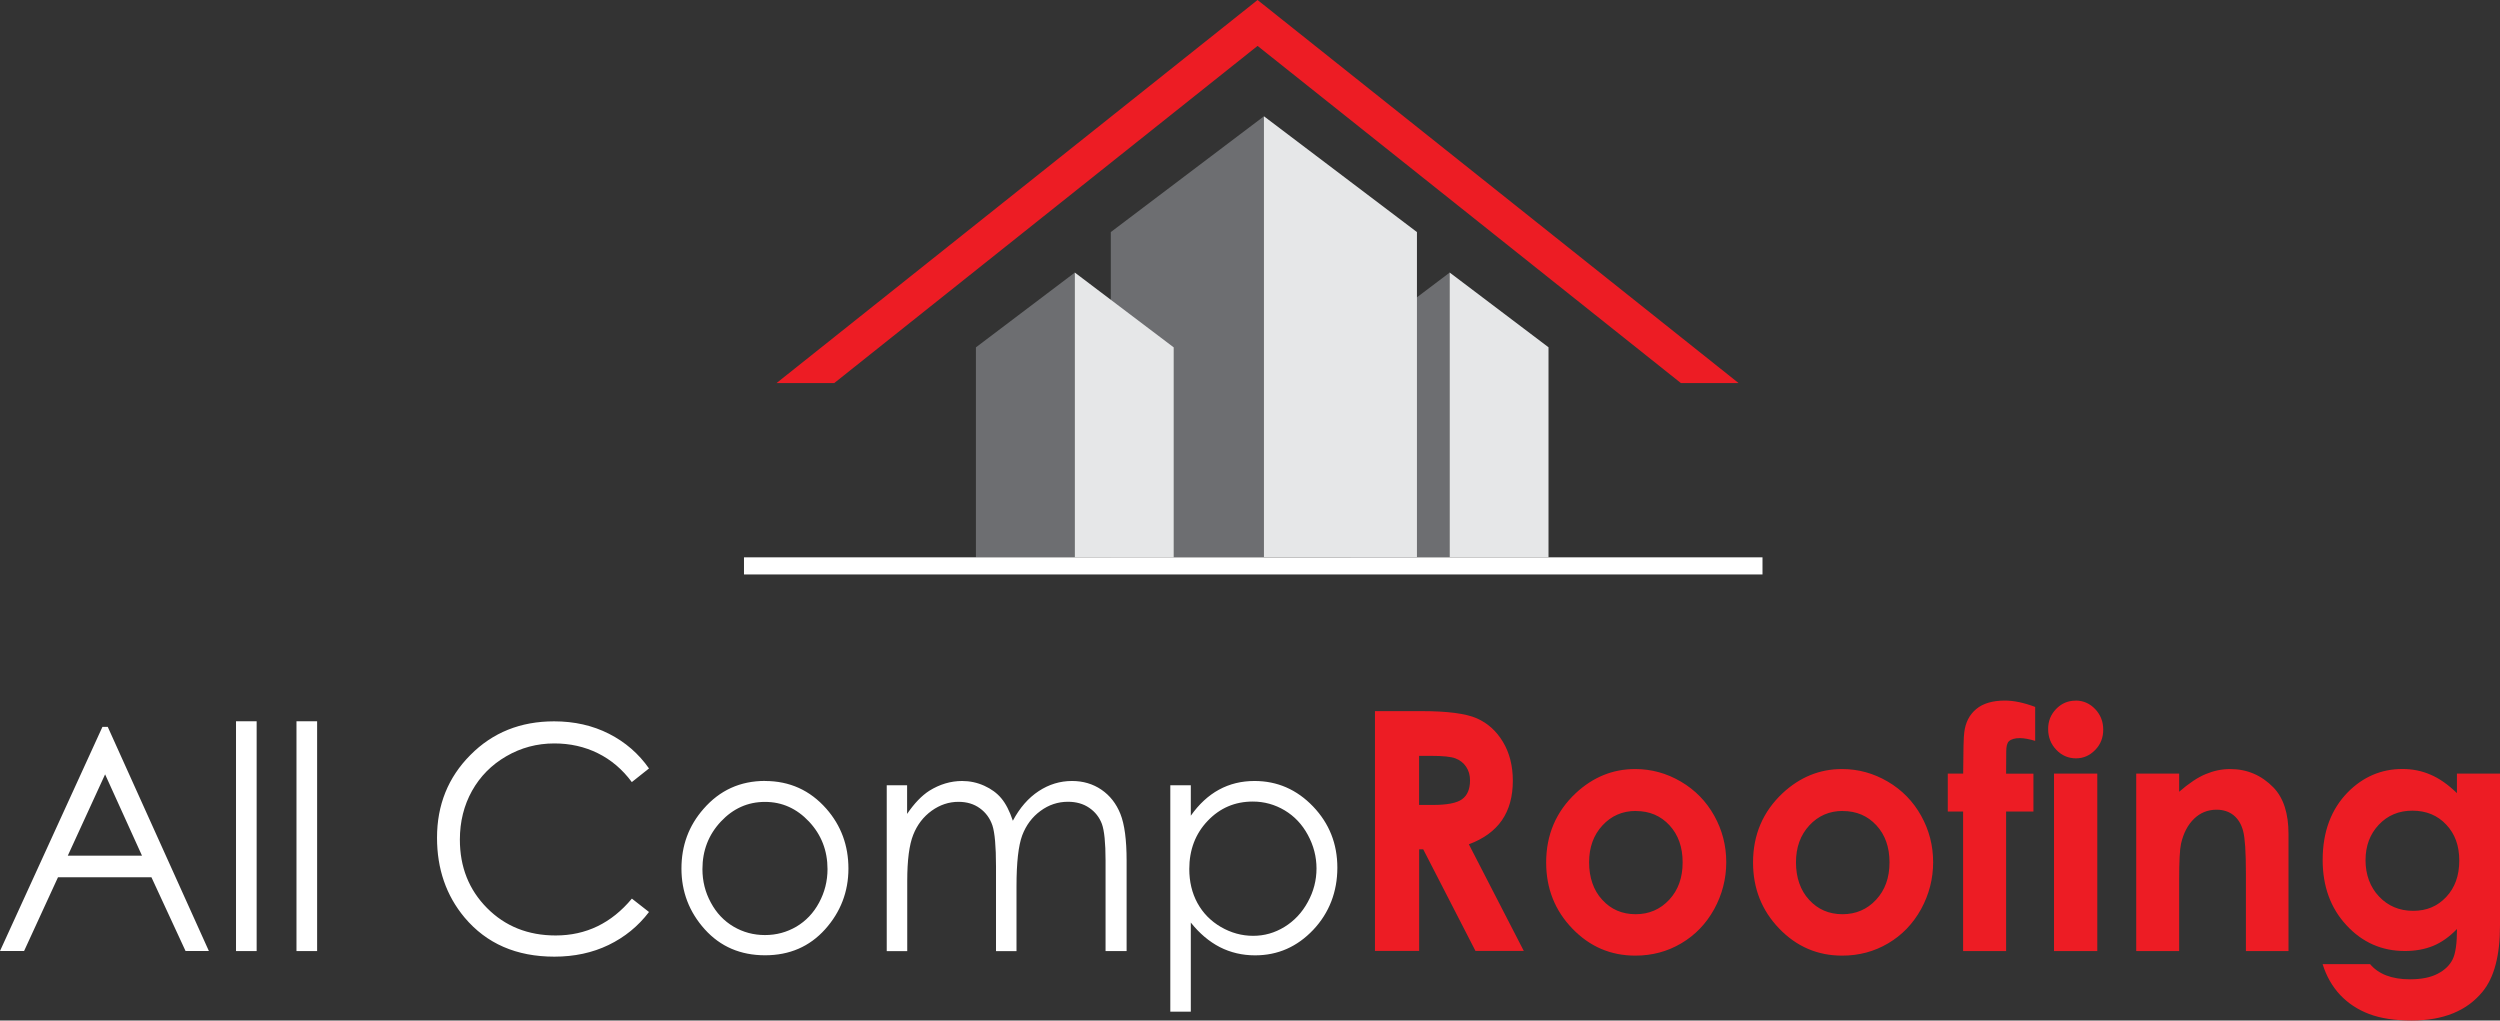<?xml version="1.0" encoding="UTF-8"?>
<svg id="Layer_1" data-name="Layer 1" xmlns="http://www.w3.org/2000/svg" viewBox="0 0 362.17 147.84">
  <rect x="0" y="0" width="362.17" height="147.84" fill="#333333" stroke="none"/>
  <defs>
    <style>
      .cls-1, .cls-2, .cls-3, .cls-4, .cls-5 {
        stroke-width: 0px;
      }

      .cls-1, .cls-2, .cls-4 {
        fill-rule: evenodd;
      }

      .cls-1, .cls-3 {
        fill: #ed1c24;
      }

      .cls-2 {
        fill: #6d6e71;
      }

      .cls-4 {
        fill: #e6e7e8;
      }

      .cls-5 {
        fill: #fff;
      }
    </style>
  </defs>
  <polygon class="cls-2" points="141.38 80.74 155.7 80.74 155.7 39.49 141.38 50.32 141.38 80.74"/>
  <polygon class="cls-2" points="195.69 80.73 210.02 80.73 210.02 39.48 195.69 50.31 195.69 80.73"/>
  <polygon class="cls-2" points="160.92 80.71 183.1 80.71 183.1 16.85 160.92 33.62 160.92 80.71"/>
  <polygon class="cls-4" points="170.03 80.74 155.7 80.74 155.7 39.48 170.03 50.32 170.03 80.74"/>
  <polygon class="cls-4" points="224.33 80.73 210.01 80.73 210.01 39.48 224.33 50.31 224.33 80.73"/>
  <polygon class="cls-4" points="205.27 80.71 183.1 80.71 183.1 16.84 205.27 33.62 205.27 80.71"/>
  <polygon class="cls-1" points="112.5 55.49 178 3.33 182.18 0 186.36 3.33 186.36 3.33 251.86 55.49 243.5 55.49 182.18 6.65 120.86 55.49 112.5 55.49"/>
  <rect class="cls-5" x="107.78" y="80.74" width="147.55" height="2.48"/>
  <path class="cls-5" d="M181.5,116.12c-2.6,0-4.77.93-6.55,2.8-1.78,1.87-2.66,4.2-2.66,6.98,0,1.82.39,3.47,1.18,4.92.8,1.46,1.93,2.61,3.4,3.47,1.47.85,3.03,1.28,4.67,1.28s3.13-.43,4.54-1.29c1.41-.87,2.54-2.06,3.38-3.61.85-1.54,1.26-3.16,1.26-4.86s-.42-3.32-1.25-4.85c-.83-1.54-1.95-2.72-3.37-3.57-1.41-.84-2.95-1.27-4.61-1.27M169.54,113.76h2.97v4.41c1.18-1.67,2.54-2.93,4.08-3.77,1.54-.84,3.25-1.26,5.15-1.26,3.3,0,6.13,1.24,8.48,3.69,2.35,2.46,3.52,5.41,3.52,8.87s-1.16,6.53-3.49,9c-2.33,2.46-5.13,3.7-8.43,3.7-1.84,0-3.55-.4-5.1-1.19-1.55-.8-2.95-1.98-4.21-3.56v12.91h-2.97v-32.8ZM128.44,113.76h2.97v4.15c1.04-1.53,2.11-2.64,3.21-3.35,1.51-.94,3.1-1.42,4.76-1.42,1.12,0,2.19.23,3.21.69,1.01.46,1.84,1.06,2.47,1.82.64.76,1.2,1.85,1.67,3.25,1-1.88,2.25-3.31,3.74-4.29,1.49-.98,3.1-1.47,4.83-1.47,1.6,0,3.03.42,4.26,1.26,1.23.84,2.15,2.01,2.75,3.51.6,1.5.9,3.75.9,6.76v13.11h-3.05v-13.11c0-2.58-.18-4.35-.53-5.31-.36-.96-.97-1.74-1.83-2.33-.86-.59-1.89-.88-3.08-.88-1.46,0-2.79.44-3.99,1.33-1.2.88-2.08,2.06-2.64,3.53-.55,1.48-.83,3.93-.83,7.38v9.4h-2.97v-12.3c0-2.9-.18-4.87-.52-5.91-.35-1.03-.96-1.87-1.82-2.49-.87-.63-1.9-.93-3.1-.93-1.39,0-2.68.43-3.88,1.29-1.2.87-2.09,2.02-2.67,3.48-.58,1.45-.87,3.68-.87,6.68v10.18h-2.97v-24.02ZM110.82,116.17c-2.48,0-4.61.95-6.39,2.85-1.78,1.9-2.67,4.19-2.67,6.89,0,1.73.4,3.35,1.22,4.85.81,1.51,1.9,2.66,3.29,3.48,1.38.81,2.89,1.22,4.55,1.22s3.16-.41,4.55-1.22c1.38-.82,2.48-1.97,3.29-3.48.81-1.5,1.22-3.12,1.22-4.85,0-2.7-.9-4.99-2.68-6.89-1.79-1.9-3.91-2.85-6.37-2.85ZM110.82,113.14c3.57,0,6.53,1.34,8.89,4.02,2.14,2.44,3.2,5.33,3.2,8.67s-1.13,6.29-3.38,8.8c-2.26,2.51-5.16,3.76-8.7,3.76s-6.47-1.25-8.73-3.76c-2.26-2.51-3.38-5.45-3.38-8.8s1.06-6.21,3.2-8.65c2.35-2.7,5.32-4.05,8.91-4.05ZM94.01,111.33l-2.48,1.97c-1.36-1.84-3-3.23-4.92-4.18-1.92-.95-4.02-1.42-6.31-1.42-2.51,0-4.83.62-6.96,1.86-2.14,1.24-3.79,2.92-4.96,5.01-1.17,2.1-1.76,4.46-1.76,7.07,0,3.96,1.31,7.26,3.94,9.91,2.62,2.64,5.94,3.97,9.94,3.97,4.4,0,8.08-1.78,11.04-5.34l2.48,1.94c-1.57,2.06-3.52,3.65-5.86,4.78-2.34,1.13-4.96,1.69-7.85,1.69-5.5,0-9.83-1.89-13.01-5.67-2.66-3.19-3.99-7.04-3.99-11.56,0-4.75,1.61-8.75,4.84-11.99,3.22-3.25,7.26-4.87,12.12-4.87,2.94,0,5.58.6,7.95,1.8,2.36,1.2,4.3,2.88,5.81,5.04ZM42.95,104.49h2.99v33.29h-2.99v-33.29ZM34.19,104.49h2.99v33.29h-2.99v-33.29ZM15.22,112.19l-5.4,11.77h10.75l-5.34-11.77ZM15.61,105.3l14.65,32.47h-3.38l-4.94-10.68h-13.54l-4.91,10.68H0l14.84-32.47h.77Z"/>
  <path class="cls-3" d="M349.48,117.44c-1.97,0-3.59.68-4.87,2.04-1.28,1.36-1.92,3.07-1.92,5.14s.66,3.9,1.97,5.27c1.3,1.37,2.95,2.06,4.93,2.06s3.53-.67,4.79-2.01c1.26-1.34,1.89-3.09,1.89-5.27s-.63-3.88-1.9-5.22c-1.26-1.34-2.89-2.01-4.89-2.01M355.95,112.07h6.22v22.02c0,4.35-.85,7.55-2.54,9.59-2.27,2.77-5.69,4.16-10.26,4.16-2.43,0-4.49-.31-6.15-.94-1.66-.63-3.07-1.56-4.21-2.77-1.15-1.23-1.99-2.71-2.54-4.46h6.88c.61.73,1.39,1.27,2.35,1.64.96.37,2.1.56,3.41.56,1.68,0,3.02-.27,4.04-.81,1.02-.53,1.74-1.23,2.16-2.08.42-.85.63-2.31.63-4.4-1.1,1.14-2.25,1.95-3.46,2.45-1.2.49-2.57.74-4.09.74-3.34,0-6.16-1.24-8.46-3.73-2.3-2.48-3.45-5.64-3.45-9.45,0-4.08,1.22-7.35,3.65-9.83,2.22-2.23,4.85-3.36,7.91-3.36,1.44,0,2.79.27,4.06.82,1.27.54,2.55,1.43,3.83,2.68v-2.84ZM309.47,112.07h6.22v2.63c1.42-1.23,2.7-2.09,3.85-2.56,1.15-.48,2.33-.73,3.53-.73,2.47,0,4.56.9,6.29,2.68,1.45,1.51,2.17,3.74,2.17,6.71v16.98h-6.17v-11.26c0-3.07-.13-5.11-.4-6.12-.26-1.01-.73-1.77-1.4-2.31-.66-.52-1.48-.79-2.45-.79-1.27,0-2.36.44-3.26,1.31-.9.87-1.54,2.08-1.89,3.62-.18.81-.27,2.55-.27,5.23v10.32h-6.22v-25.71ZM297.56,112.07h6.27v25.71h-6.27v-25.71ZM300.7,101.49c1.09,0,2.04.41,2.82,1.23.78.82,1.17,1.81,1.17,2.98s-.38,2.14-1.16,2.94c-.78.81-1.71,1.22-2.79,1.22s-2.07-.41-2.85-1.24c-.79-.82-1.18-1.83-1.18-3.01s.39-2.1,1.16-2.91c.78-.8,1.72-1.2,2.82-1.2ZM282.18,112.07h2.22c.02-3.36.06-5.36.16-5.98.17-1.42.74-2.54,1.72-3.36.98-.83,2.38-1.24,4.17-1.24,1.3,0,2.76.31,4.38.92v4.92c-.9-.27-1.63-.4-2.22-.4-.73,0-1.26.15-1.6.47-.24.24-.37.73-.37,1.47l-.02,3.21h3.96v5.48h-3.96v20.22h-6.23v-20.22h-2.22v-5.48ZM266.95,117.48c-1.93,0-3.55.7-4.84,2.1-1.29,1.4-1.93,3.18-1.93,5.35s.63,4.05,1.91,5.43c1.27,1.39,2.88,2.08,4.83,2.08s3.57-.7,4.87-2.1c1.3-1.4,1.94-3.2,1.94-5.41s-.63-3.99-1.9-5.37c-1.28-1.38-2.9-2.07-4.88-2.07ZM266.86,111.41c2.35,0,4.56.61,6.62,1.82,2.06,1.21,3.67,2.86,4.83,4.94,1.16,2.08,1.74,4.32,1.74,6.73s-.59,4.69-1.75,6.81c-1.17,2.11-2.75,3.76-4.77,4.95-2.01,1.19-4.23,1.78-6.66,1.78-3.57,0-6.61-1.31-9.13-3.93-2.52-2.62-3.78-5.81-3.78-9.56,0-4.02,1.43-7.36,4.28-10.04,2.5-2.33,5.37-3.5,8.61-3.5ZM236.98,117.48c-1.93,0-3.55.7-4.84,2.1-1.29,1.4-1.93,3.18-1.93,5.35s.63,4.05,1.91,5.43c1.27,1.39,2.88,2.08,4.83,2.08s3.57-.7,4.87-2.1c1.3-1.4,1.94-3.2,1.94-5.41s-.63-3.99-1.9-5.37c-1.28-1.38-2.9-2.07-4.88-2.07ZM236.89,111.41c2.35,0,4.56.61,6.62,1.82,2.06,1.21,3.67,2.86,4.83,4.94,1.16,2.08,1.74,4.32,1.74,6.73s-.59,4.69-1.75,6.81c-1.17,2.11-2.75,3.76-4.77,4.95-2.01,1.19-4.23,1.78-6.66,1.78-3.57,0-6.61-1.31-9.13-3.93-2.52-2.62-3.78-5.81-3.78-9.56,0-4.02,1.43-7.36,4.28-10.04,2.5-2.33,5.37-3.5,8.61-3.5ZM205.58,116.61h2.01c2.04,0,3.45-.27,4.22-.83.76-.55,1.15-1.46,1.15-2.73,0-.76-.19-1.42-.57-1.98-.38-.56-.89-.96-1.53-1.2-.64-.25-1.81-.37-3.52-.37h-1.76v7.11ZM199.18,103.02h6.79c3.72,0,6.37.35,7.94,1.03,1.58.69,2.85,1.82,3.81,3.41.96,1.59,1.44,3.48,1.44,5.64,0,2.29-.52,4.19-1.58,5.73-1.06,1.53-2.66,2.69-4.79,3.48l7.96,15.45h-7l-7.57-14.72h-.59v14.72h-6.4v-34.75Z"/>
</svg>